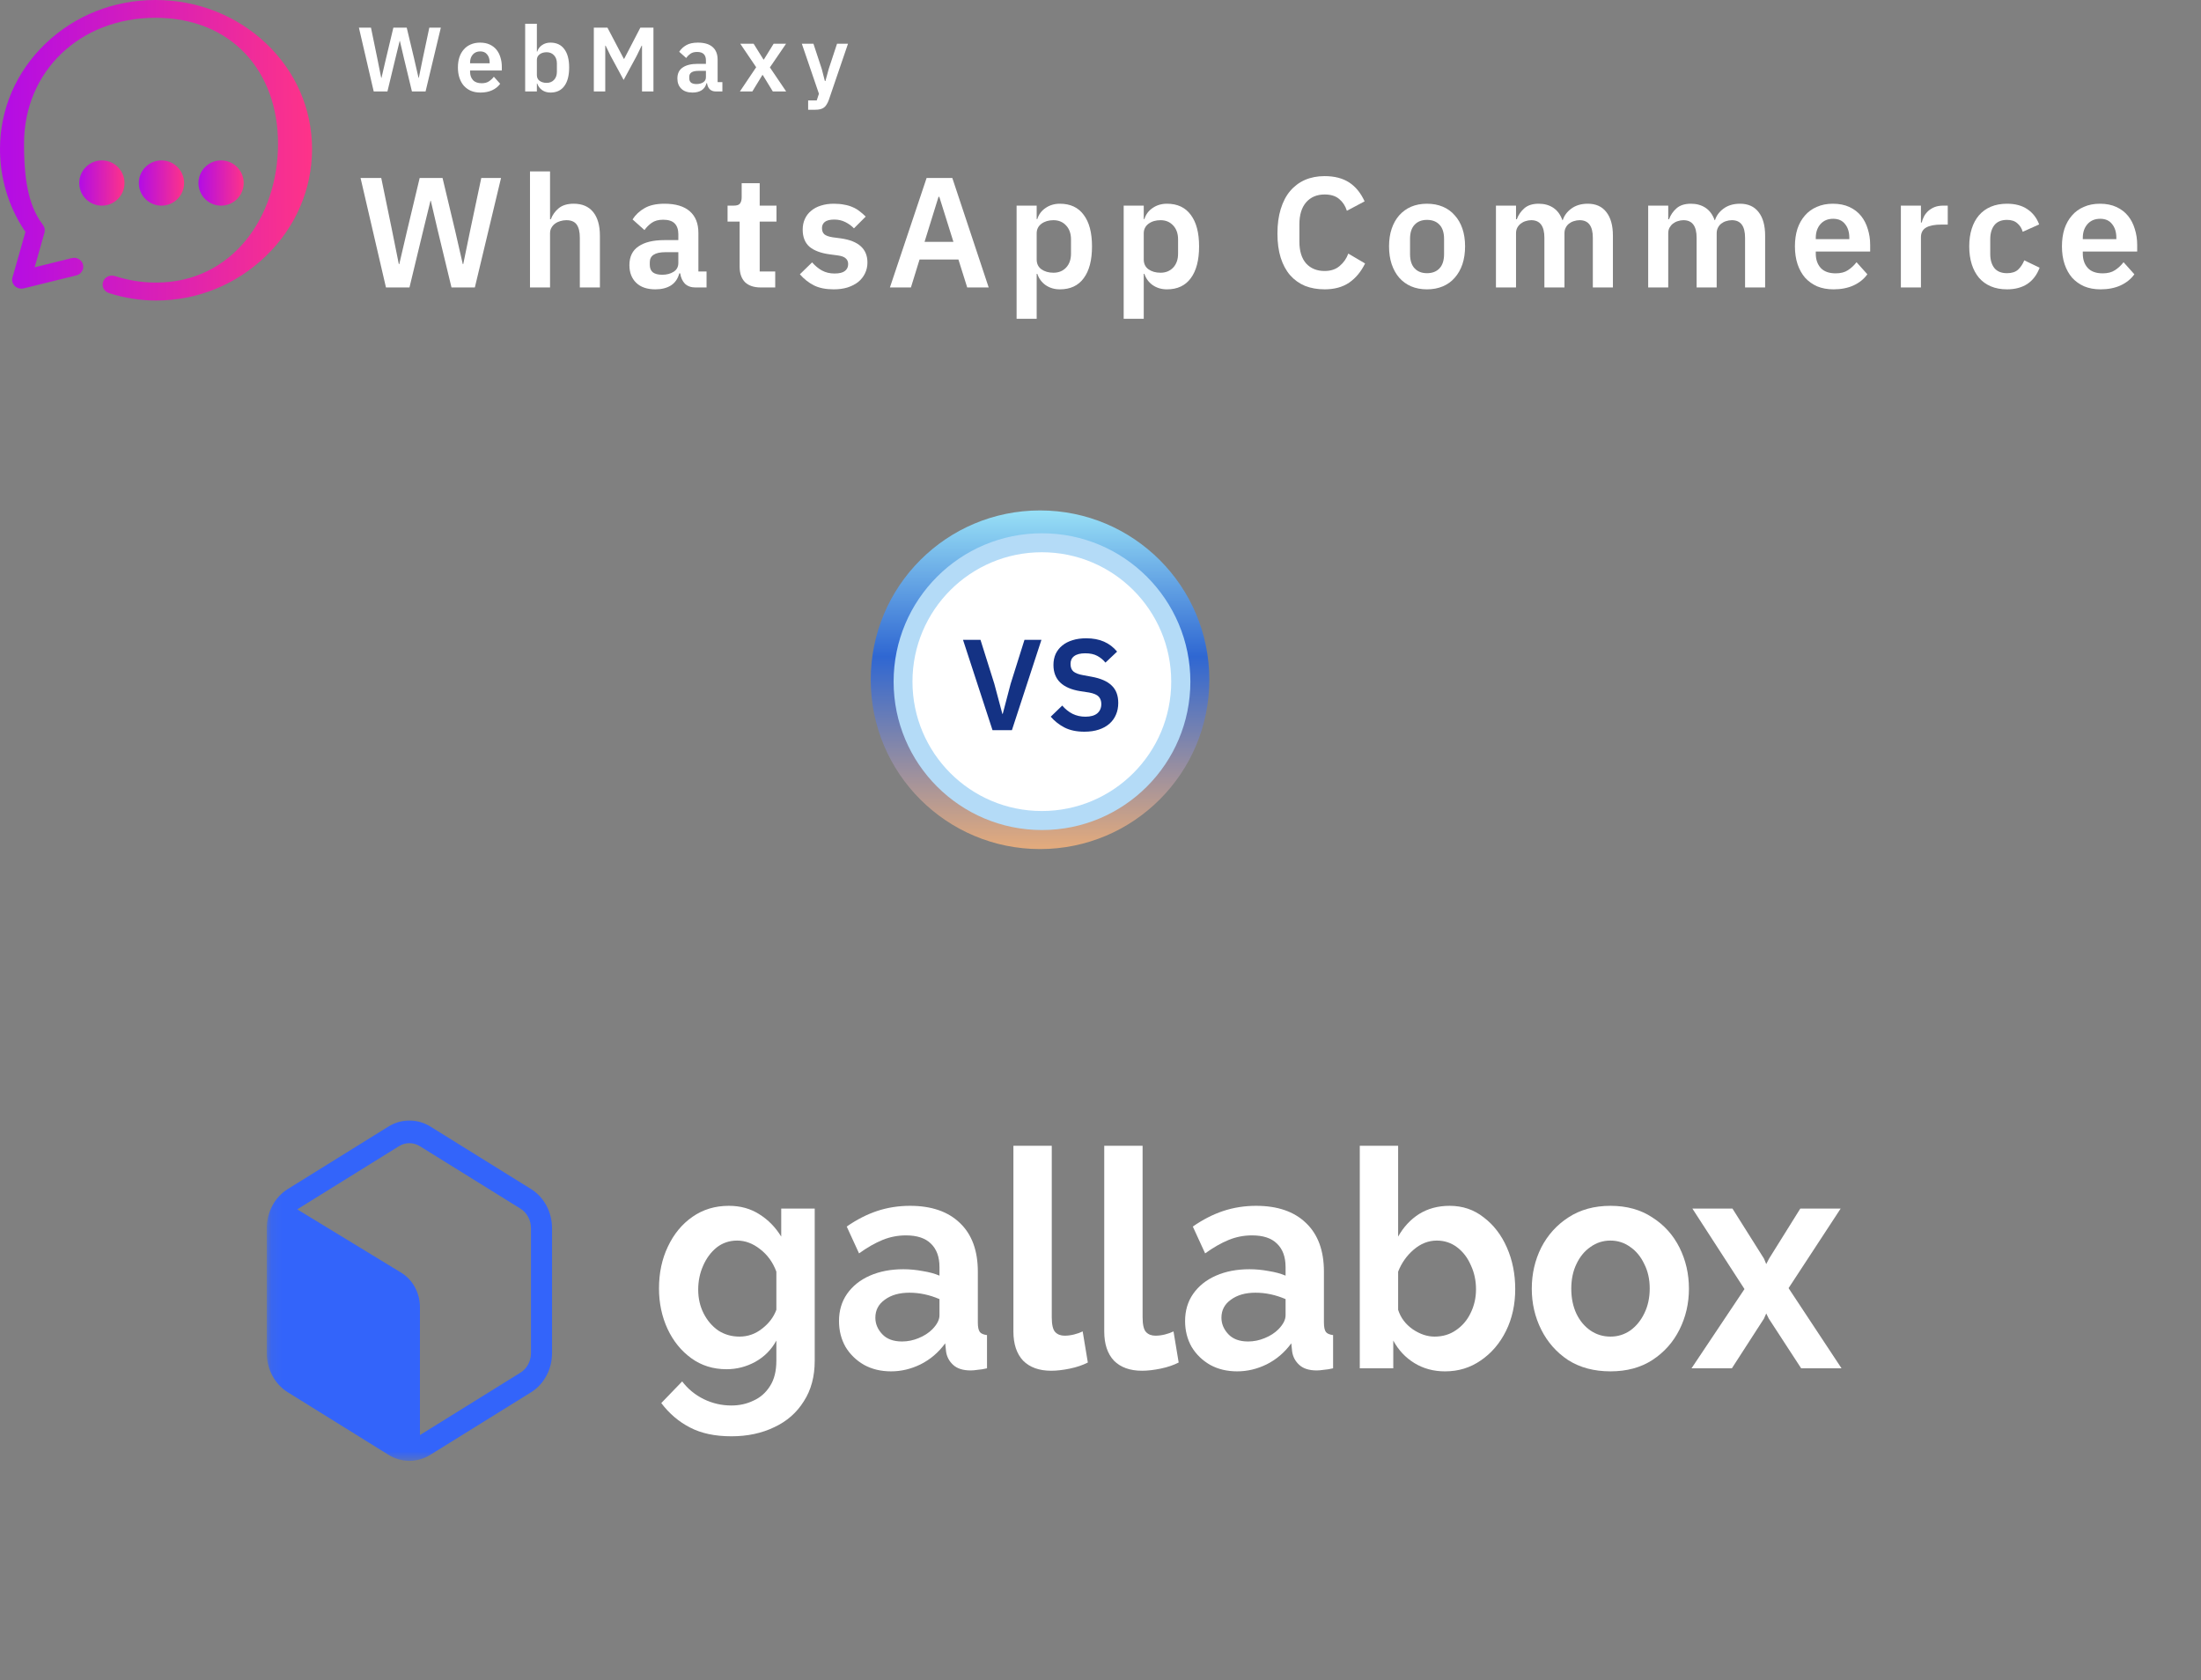 <svg width="207" height="158" viewBox="0 0 207 158" fill="none" xmlns="http://www.w3.org/2000/svg">
<rect x="0" y="0" width="207" height="158" fill="#808080" stroke="none"/>
<path d="M197.549 27.209C196.979 27.209 196.468 27.115 196.016 26.928C195.573 26.732 195.195 26.462 194.88 26.118C194.576 25.764 194.34 25.341 194.173 24.849C194.005 24.348 193.922 23.788 193.922 23.169C193.922 22.559 194.001 22.009 194.158 21.517C194.325 21.026 194.561 20.608 194.866 20.264C195.17 19.91 195.544 19.64 195.986 19.453C196.428 19.256 196.93 19.158 197.49 19.158C198.09 19.158 198.611 19.261 199.053 19.468C199.495 19.674 199.859 19.954 200.144 20.308C200.429 20.662 200.64 21.075 200.778 21.547C200.925 22.009 200.999 22.505 200.999 23.036V23.655H195.883V23.847C195.883 24.407 196.04 24.859 196.355 25.203C196.669 25.538 197.136 25.705 197.755 25.705C198.227 25.705 198.611 25.606 198.905 25.41C199.21 25.213 199.481 24.963 199.716 24.658L200.734 25.793C200.419 26.235 199.987 26.584 199.436 26.84C198.896 27.086 198.267 27.209 197.549 27.209ZM197.52 20.574C197.018 20.574 196.62 20.741 196.325 21.075C196.03 21.409 195.883 21.842 195.883 22.372V22.49H199.038V22.358C199.038 21.827 198.905 21.399 198.64 21.075C198.385 20.741 198.011 20.574 197.52 20.574Z" fill="white"/>
<path d="M188.757 27.209C188.186 27.209 187.68 27.115 187.238 26.928C186.796 26.742 186.422 26.471 186.117 26.118C185.822 25.764 185.596 25.341 185.439 24.849C185.282 24.348 185.203 23.788 185.203 23.169C185.203 22.549 185.282 21.994 185.439 21.503C185.596 21.011 185.822 20.593 186.117 20.249C186.422 19.895 186.796 19.625 187.238 19.438C187.68 19.252 188.186 19.158 188.757 19.158C189.533 19.158 190.172 19.33 190.673 19.674C191.184 20.018 191.553 20.495 191.779 21.105L190.231 21.797C190.142 21.473 189.975 21.208 189.73 21.001C189.494 20.785 189.169 20.677 188.757 20.677C188.226 20.677 187.828 20.844 187.562 21.178C187.307 21.512 187.179 21.95 187.179 22.49V23.891C187.179 24.432 187.307 24.869 187.562 25.203C187.828 25.528 188.226 25.69 188.757 25.69C189.209 25.69 189.558 25.577 189.803 25.351C190.049 25.115 190.241 24.825 190.378 24.481L191.823 25.174C191.568 25.852 191.18 26.363 190.659 26.707C190.138 27.042 189.504 27.209 188.757 27.209Z" fill="white"/>
<path d="M178.773 27.032V19.335H180.661V20.927H180.734C180.784 20.721 180.857 20.524 180.956 20.338C181.064 20.141 181.201 19.969 181.368 19.822C181.536 19.674 181.732 19.556 181.958 19.468C182.194 19.379 182.464 19.335 182.769 19.335H183.182V21.119H182.592C181.953 21.119 181.472 21.212 181.147 21.399C180.823 21.586 180.661 21.891 180.661 22.313V27.032H178.773Z" fill="white"/>
<path d="M172.436 27.209C171.866 27.209 171.354 27.115 170.902 26.928C170.46 26.732 170.082 26.462 169.767 26.118C169.462 25.764 169.226 25.341 169.059 24.849C168.892 24.348 168.809 23.788 168.809 23.169C168.809 22.559 168.887 22.009 169.045 21.517C169.212 21.026 169.448 20.608 169.752 20.264C170.057 19.91 170.43 19.64 170.873 19.453C171.315 19.256 171.816 19.158 172.377 19.158C172.976 19.158 173.497 19.261 173.94 19.468C174.382 19.674 174.746 19.954 175.031 20.308C175.316 20.662 175.527 21.075 175.665 21.547C175.812 22.009 175.886 22.505 175.886 23.036V23.655H170.77V23.847C170.77 24.407 170.927 24.859 171.241 25.203C171.556 25.538 172.023 25.705 172.642 25.705C173.114 25.705 173.497 25.606 173.792 25.41C174.097 25.213 174.367 24.963 174.603 24.658L175.621 25.793C175.306 26.235 174.873 26.584 174.323 26.84C173.782 27.086 173.153 27.209 172.436 27.209ZM172.406 20.574C171.905 20.574 171.507 20.741 171.212 21.075C170.917 21.409 170.77 21.842 170.77 22.372V22.49H173.925V22.358C173.925 21.827 173.792 21.399 173.527 21.075C173.271 20.741 172.898 20.574 172.406 20.574Z" fill="white"/>
<path d="M155.008 27.032V19.335H156.895V20.618H156.969C157.116 20.215 157.352 19.871 157.677 19.586C158.001 19.301 158.453 19.158 159.033 19.158C159.564 19.158 160.021 19.286 160.404 19.542C160.788 19.797 161.073 20.185 161.259 20.706H161.289C161.427 20.274 161.697 19.91 162.1 19.615C162.513 19.311 163.029 19.158 163.648 19.158C164.405 19.158 164.985 19.419 165.388 19.94C165.801 20.461 166.007 21.203 166.007 22.166V27.032H164.12V22.358C164.12 21.257 163.707 20.706 162.881 20.706C162.695 20.706 162.513 20.736 162.336 20.795C162.169 20.844 162.016 20.923 161.879 21.031C161.751 21.129 161.648 21.257 161.569 21.414C161.49 21.561 161.451 21.738 161.451 21.945V27.032H159.564V22.358C159.564 21.257 159.151 20.706 158.325 20.706C158.148 20.706 157.971 20.736 157.795 20.795C157.627 20.844 157.475 20.923 157.337 21.031C157.21 21.129 157.102 21.257 157.013 21.414C156.934 21.561 156.895 21.738 156.895 21.945V27.032H155.008Z" fill="white"/>
<path d="M140.691 27.032V19.335H142.579V20.618H142.652C142.8 20.215 143.036 19.871 143.36 19.586C143.685 19.301 144.137 19.158 144.717 19.158C145.247 19.158 145.705 19.286 146.088 19.542C146.471 19.797 146.756 20.185 146.943 20.706H146.973C147.11 20.274 147.38 19.91 147.783 19.615C148.196 19.311 148.712 19.158 149.332 19.158C150.089 19.158 150.668 19.419 151.071 19.94C151.484 20.461 151.691 21.203 151.691 22.166V27.032H149.803V22.358C149.803 21.257 149.391 20.706 148.565 20.706C148.378 20.706 148.196 20.736 148.019 20.795C147.852 20.844 147.7 20.923 147.562 21.031C147.435 21.129 147.331 21.257 147.253 21.414C147.174 21.561 147.135 21.738 147.135 21.945V27.032H145.247V22.358C145.247 21.257 144.835 20.706 144.009 20.706C143.832 20.706 143.655 20.736 143.478 20.795C143.311 20.844 143.159 20.923 143.021 21.031C142.893 21.129 142.785 21.257 142.697 21.414C142.618 21.561 142.579 21.738 142.579 21.945V27.032H140.691Z" fill="white"/>
<path d="M134.205 27.209C133.654 27.209 133.158 27.115 132.716 26.928C132.283 26.742 131.91 26.471 131.595 26.118C131.29 25.764 131.054 25.341 130.887 24.849C130.72 24.348 130.637 23.788 130.637 23.169C130.637 22.549 130.72 21.994 130.887 21.503C131.054 21.011 131.29 20.593 131.595 20.249C131.91 19.895 132.283 19.625 132.716 19.438C133.158 19.252 133.654 19.158 134.205 19.158C134.755 19.158 135.252 19.252 135.694 19.438C136.136 19.625 136.51 19.895 136.815 20.249C137.129 20.593 137.37 21.011 137.537 21.503C137.704 21.994 137.788 22.549 137.788 23.169C137.788 23.788 137.704 24.348 137.537 24.849C137.37 25.341 137.129 25.764 136.815 26.118C136.51 26.471 136.136 26.742 135.694 26.928C135.252 27.115 134.755 27.209 134.205 27.209ZM134.205 25.69C134.706 25.69 135.099 25.538 135.384 25.233C135.669 24.928 135.812 24.481 135.812 23.891V22.461C135.812 21.881 135.669 21.439 135.384 21.134C135.099 20.829 134.706 20.677 134.205 20.677C133.713 20.677 133.325 20.829 133.04 21.134C132.755 21.439 132.612 21.881 132.612 22.461V23.891C132.612 24.481 132.755 24.928 133.04 25.233C133.325 25.538 133.713 25.69 134.205 25.69Z" fill="white"/>
<path d="M124.579 27.208C123.9 27.208 123.286 27.1 122.736 26.884C122.195 26.658 121.728 26.323 121.335 25.881C120.952 25.439 120.657 24.893 120.45 24.244C120.244 23.586 120.141 22.824 120.141 21.959C120.141 21.094 120.244 20.327 120.45 19.659C120.657 18.981 120.952 18.415 121.335 17.963C121.728 17.501 122.195 17.152 122.736 16.916C123.286 16.68 123.9 16.562 124.579 16.562C125.503 16.562 126.269 16.759 126.879 17.152C127.488 17.546 127.975 18.14 128.339 18.936L126.672 19.821C126.525 19.359 126.284 18.991 125.95 18.715C125.616 18.43 125.159 18.288 124.579 18.288C123.851 18.288 123.271 18.533 122.839 19.025C122.416 19.516 122.205 20.204 122.205 21.089V22.711C122.205 23.605 122.416 24.294 122.839 24.775C123.271 25.247 123.851 25.483 124.579 25.483C125.159 25.483 125.63 25.326 125.994 25.011C126.368 24.697 126.638 24.308 126.805 23.846L128.383 24.775C128.009 25.542 127.513 26.142 126.894 26.574C126.274 26.997 125.503 27.208 124.579 27.208Z" fill="white"/>
<path d="M105.68 19.335H107.567V20.603H107.626C107.764 20.161 108.024 19.812 108.407 19.556C108.791 19.291 109.238 19.158 109.749 19.158C110.732 19.158 111.479 19.507 111.99 20.205C112.511 20.893 112.772 21.881 112.772 23.169C112.772 24.466 112.511 25.464 111.99 26.162C111.479 26.86 110.732 27.209 109.749 27.209C109.238 27.209 108.791 27.076 108.407 26.811C108.034 26.545 107.773 26.191 107.626 25.749H107.567V29.981H105.68V19.335ZM109.145 25.646C109.636 25.646 110.034 25.484 110.339 25.159C110.644 24.835 110.796 24.397 110.796 23.847V22.52C110.796 21.97 110.644 21.532 110.339 21.208C110.034 20.873 109.636 20.706 109.145 20.706C108.692 20.706 108.314 20.819 108.009 21.046C107.714 21.272 107.567 21.571 107.567 21.945V24.392C107.567 24.796 107.714 25.105 108.009 25.321C108.314 25.538 108.692 25.646 109.145 25.646Z" fill="white"/>
<path d="M95.609 19.335H97.497V20.603H97.556C97.693 20.161 97.954 19.812 98.337 19.556C98.72 19.291 99.168 19.158 99.679 19.158C100.662 19.158 101.409 19.507 101.92 20.205C102.441 20.893 102.701 21.881 102.701 23.169C102.701 24.466 102.441 25.464 101.92 26.162C101.409 26.86 100.662 27.209 99.679 27.209C99.168 27.209 98.72 27.076 98.337 26.811C97.964 26.545 97.703 26.191 97.556 25.749H97.497V29.981H95.609V19.335ZM99.074 25.646C99.566 25.646 99.964 25.484 100.269 25.159C100.573 24.835 100.726 24.397 100.726 23.847V22.52C100.726 21.97 100.573 21.532 100.269 21.208C99.964 20.873 99.566 20.706 99.074 20.706C98.622 20.706 98.244 20.819 97.939 21.046C97.644 21.272 97.497 21.571 97.497 21.945V24.392C97.497 24.796 97.644 25.105 97.939 25.321C98.244 25.538 98.622 25.646 99.074 25.646Z" fill="white"/>
<path d="M90.964 27.031L90.139 24.406H86.482L85.671 27.031H83.695L87.145 16.739H89.564L92.984 27.031H90.964ZM88.34 18.509H88.266L86.954 22.74H89.667L88.34 18.509Z" fill="white"/>
<path d="M78.411 27.209C77.674 27.209 77.055 27.086 76.554 26.84C76.052 26.584 75.61 26.235 75.227 25.793L76.377 24.673C76.662 24.997 76.971 25.253 77.305 25.439C77.65 25.626 78.043 25.72 78.485 25.72C78.937 25.72 79.262 25.641 79.458 25.484C79.665 25.326 79.768 25.11 79.768 24.835C79.768 24.609 79.694 24.432 79.547 24.304C79.409 24.166 79.168 24.073 78.824 24.024L78.058 23.921C77.222 23.812 76.583 23.577 76.141 23.213C75.708 22.839 75.492 22.299 75.492 21.591C75.492 21.218 75.561 20.883 75.698 20.588C75.836 20.284 76.033 20.028 76.288 19.822C76.544 19.605 76.849 19.443 77.202 19.335C77.566 19.217 77.969 19.158 78.411 19.158C78.785 19.158 79.114 19.188 79.399 19.247C79.694 19.296 79.96 19.375 80.195 19.483C80.431 19.581 80.648 19.709 80.844 19.866C81.041 20.013 81.233 20.18 81.419 20.367L80.313 21.473C80.087 21.237 79.817 21.041 79.502 20.883C79.188 20.726 78.844 20.647 78.47 20.647C78.058 20.647 77.758 20.721 77.571 20.869C77.394 21.016 77.305 21.208 77.305 21.444C77.305 21.699 77.379 21.896 77.527 22.033C77.684 22.161 77.944 22.255 78.308 22.314L79.09 22.417C80.751 22.653 81.581 23.41 81.581 24.687C81.581 25.061 81.503 25.405 81.346 25.72C81.198 26.024 80.987 26.29 80.712 26.516C80.436 26.732 80.102 26.904 79.709 27.032C79.326 27.15 78.893 27.209 78.411 27.209Z" fill="white"/>
<path d="M71.552 27.032C70.903 27.032 70.406 26.864 70.062 26.53C69.728 26.186 69.561 25.7 69.561 25.071V20.839H68.426V19.335H69.016C69.301 19.335 69.492 19.271 69.591 19.143C69.699 19.006 69.753 18.804 69.753 18.539V17.227H71.448V19.335H73.026V20.839H71.448V25.528H72.908V27.032H71.552Z" fill="white"/>
<path d="M65.403 27.032C64.99 27.032 64.661 26.914 64.415 26.678C64.179 26.432 64.031 26.108 63.972 25.705H63.884C63.756 26.206 63.496 26.584 63.103 26.84C62.709 27.086 62.223 27.209 61.643 27.209C60.856 27.209 60.252 27.002 59.829 26.589C59.407 26.177 59.195 25.626 59.195 24.938C59.195 24.142 59.48 23.552 60.05 23.169C60.621 22.776 61.431 22.579 62.483 22.579H63.796V22.019C63.796 21.586 63.682 21.252 63.456 21.016C63.23 20.78 62.867 20.662 62.365 20.662C61.923 20.662 61.564 20.76 61.289 20.957C61.024 21.144 60.797 21.37 60.611 21.635L59.49 20.633C59.775 20.19 60.154 19.836 60.626 19.571C61.097 19.296 61.721 19.158 62.498 19.158C63.54 19.158 64.331 19.394 64.872 19.866C65.412 20.338 65.683 21.016 65.683 21.901V25.528H66.45V27.032H65.403ZM62.277 25.837C62.7 25.837 63.058 25.744 63.353 25.557C63.648 25.37 63.796 25.095 63.796 24.732V23.714H62.587C61.604 23.714 61.112 24.029 61.112 24.658V24.909C61.112 25.223 61.21 25.459 61.407 25.616C61.613 25.764 61.903 25.837 62.277 25.837Z" fill="white"/>
<path d="M49.844 16.12H51.731V20.617H51.805C51.962 20.204 52.208 19.86 52.542 19.585C52.886 19.3 53.358 19.157 53.957 19.157C54.754 19.157 55.363 19.418 55.786 19.939C56.208 20.46 56.42 21.202 56.42 22.165V27.031H54.532V22.357C54.532 21.806 54.434 21.394 54.237 21.119C54.041 20.843 53.717 20.706 53.264 20.706C53.068 20.706 52.876 20.735 52.689 20.794C52.513 20.843 52.35 20.922 52.203 21.03C52.065 21.128 51.952 21.256 51.864 21.413C51.775 21.561 51.731 21.738 51.731 21.944V27.031H49.844V16.12Z" fill="white"/>
<path d="M36.299 27.031L33.91 16.739H35.856L36.874 21.679L37.508 24.834H37.552L38.289 21.679L39.469 16.739H41.621L42.801 21.679L43.523 24.834H43.568L44.217 21.679L45.263 16.739H47.121L44.659 27.031H42.462L41.15 21.59L40.516 18.877H40.486L39.823 21.59L38.51 27.031H36.299Z" fill="white"/>
<path d="M14.674 28.261C13.192 28.261 11.695 28.027 10.242 27.557C9.787 27.41 9.538 26.926 9.699 26.486C9.846 26.046 10.345 25.811 10.8 25.958C12.076 26.369 13.382 26.574 14.674 26.574C21.805 26.574 26.148 20.44 26.148 13.514C26.148 6.706 21.776 1.673 14.615 1.673C7.513 1.673 2.26 6.706 2.26 13.514C2.26 15.906 2.436 18.709 3.727 20.704L4.065 21.189C4.211 21.394 4.241 21.644 4.182 21.878L3.258 25.136L6.75 24.27C7.219 24.153 7.689 24.432 7.806 24.872C7.924 25.327 7.645 25.782 7.175 25.899L2.23 27.117C1.922 27.19 1.614 27.102 1.394 26.897C1.174 26.677 1.086 26.369 1.174 26.09L2.392 21.805L2.274 21.629L2.26 21.614C0.778 19.355 0 16.728 0 14.013C0 10.257 1.526 6.735 4.285 4.094C7.043 1.453 10.712 0 14.615 0C18.533 0 22.216 1.438 25.004 4.065C27.806 6.706 29.347 10.242 29.347 14.013C29.347 17.799 27.806 21.365 25.018 24.065C22.23 26.765 18.562 28.261 14.674 28.261Z" fill="url(#paint0_linear_8652_5)"/>
<path d="M9.581 19.339C10.756 19.339 11.709 18.387 11.709 17.212C11.709 16.037 10.756 15.084 9.581 15.084C8.406 15.084 7.453 16.037 7.453 17.212C7.453 18.387 8.406 19.339 9.581 19.339Z" fill="url(#paint1_linear_8652_5)"/>
<path d="M20.792 19.339C21.967 19.339 22.919 18.387 22.919 17.212C22.919 16.037 21.967 15.084 20.792 15.084C19.617 15.084 18.664 16.037 18.664 17.212C18.664 18.387 19.617 19.339 20.792 19.339Z" fill="url(#paint2_linear_8652_5)"/>
<path d="M15.186 19.339C16.361 19.339 17.314 18.387 17.314 17.212C17.314 16.037 16.361 15.084 15.186 15.084C14.011 15.084 13.059 16.037 13.059 17.212C13.059 18.387 14.011 19.339 15.186 19.339Z" fill="url(#paint3_linear_8652_5)"/>
<path d="M78.722 4.111H79.754L77.947 9.401C77.89 9.561 77.824 9.699 77.75 9.814C77.681 9.934 77.598 10.032 77.5 10.106C77.403 10.181 77.285 10.235 77.147 10.27C77.01 10.304 76.849 10.321 76.666 10.321H76.004V9.444H76.812L77.019 8.816L75.41 4.111H76.502L77.285 6.485L77.578 7.62H77.629L77.939 6.485L78.722 4.111Z" fill="white"/>
<path d="M69.586 8.601L71.117 6.322L69.62 4.111H70.876L71.805 5.599H71.839L72.76 4.111H73.929L72.407 6.339L73.938 8.601H72.682L71.736 7.053H71.702L70.756 8.601H69.586Z" fill="white"/>
<path d="M67.328 8.601C67.087 8.601 66.895 8.532 66.752 8.394C66.614 8.251 66.528 8.062 66.494 7.827H66.442C66.368 8.119 66.216 8.34 65.986 8.489C65.757 8.632 65.473 8.704 65.135 8.704C64.676 8.704 64.323 8.584 64.077 8.343C63.83 8.102 63.707 7.781 63.707 7.379C63.707 6.915 63.873 6.571 64.206 6.347C64.538 6.118 65.011 6.003 65.625 6.003H66.391V5.676C66.391 5.424 66.325 5.229 66.193 5.092C66.061 4.954 65.849 4.885 65.556 4.885C65.298 4.885 65.089 4.942 64.928 5.057C64.773 5.166 64.642 5.298 64.533 5.453L63.879 4.868C64.045 4.61 64.266 4.403 64.541 4.249C64.817 4.088 65.181 4.008 65.634 4.008C66.241 4.008 66.703 4.145 67.018 4.421C67.334 4.696 67.491 5.092 67.491 5.608V7.723H67.939V8.601H67.328ZM65.505 7.904C65.751 7.904 65.96 7.85 66.132 7.741C66.305 7.632 66.391 7.471 66.391 7.259V6.665H65.685C65.112 6.665 64.825 6.849 64.825 7.216V7.362C64.825 7.546 64.882 7.683 64.997 7.775C65.118 7.861 65.287 7.904 65.505 7.904Z" fill="white"/>
<path d="M60.38 4.292H60.346L59.882 5.247L58.652 7.517L57.422 5.247L56.957 4.292H56.923V8.601H55.848V2.598H57.129L58.669 5.531H58.703L60.225 2.598H61.456V8.601H60.38V4.292Z" fill="white"/>
<path d="M49.391 2.236H50.492V4.851H50.526C50.606 4.593 50.758 4.389 50.982 4.24C51.205 4.086 51.466 4.008 51.764 4.008C52.338 4.008 52.774 4.212 53.072 4.619C53.376 5.02 53.528 5.596 53.528 6.348C53.528 7.104 53.376 7.686 53.072 8.094C52.774 8.501 52.338 8.704 51.764 8.704C51.466 8.704 51.205 8.627 50.982 8.472C50.764 8.317 50.612 8.111 50.526 7.853H50.492V8.601H49.391V2.236ZM51.412 7.793C51.699 7.793 51.931 7.698 52.108 7.509C52.286 7.319 52.375 7.064 52.375 6.743V5.969C52.375 5.648 52.286 5.393 52.108 5.204C51.931 5.009 51.699 4.911 51.412 4.911C51.148 4.911 50.927 4.977 50.75 5.109C50.578 5.241 50.492 5.416 50.492 5.634V7.061C50.492 7.297 50.578 7.477 50.75 7.603C50.927 7.729 51.148 7.793 51.412 7.793Z" fill="white"/>
<path d="M45.182 8.704C44.85 8.704 44.551 8.649 44.288 8.54C44.03 8.426 43.809 8.268 43.626 8.067C43.448 7.861 43.31 7.614 43.213 7.328C43.115 7.035 43.066 6.708 43.066 6.347C43.066 5.992 43.112 5.671 43.204 5.384C43.301 5.097 43.439 4.854 43.617 4.653C43.795 4.446 44.013 4.289 44.27 4.18C44.529 4.065 44.821 4.008 45.148 4.008C45.498 4.008 45.801 4.068 46.059 4.188C46.318 4.309 46.53 4.472 46.696 4.679C46.862 4.885 46.986 5.126 47.066 5.401C47.152 5.671 47.195 5.96 47.195 6.27V6.631H44.21V6.743C44.21 7.07 44.302 7.333 44.486 7.534C44.669 7.729 44.941 7.827 45.303 7.827C45.578 7.827 45.801 7.769 45.974 7.655C46.151 7.54 46.309 7.394 46.447 7.216L47.04 7.878C46.856 8.136 46.604 8.34 46.283 8.489C45.968 8.632 45.601 8.704 45.182 8.704ZM45.165 4.833C44.873 4.833 44.64 4.931 44.468 5.126C44.296 5.321 44.21 5.573 44.21 5.883V5.952H46.051V5.874C46.051 5.565 45.974 5.315 45.819 5.126C45.67 4.931 45.452 4.833 45.165 4.833Z" fill="white"/>
<path d="M35.147 8.601L33.754 2.598H34.889L35.483 5.479L35.852 7.32H35.878L36.308 5.479L36.996 2.598H38.252L38.94 5.479L39.362 7.32H39.388L39.766 5.479L40.377 2.598H41.46L40.024 8.601H38.742L37.977 5.427L37.607 3.845H37.59L37.203 5.427L36.437 8.601H35.147Z" fill="white"/>
<path d="M25 61.744H175.635" stroke="url(#paint4_linear_8652_5)" stroke-width="4"/>
<path d="M97.813 79.844C106.606 79.844 113.735 72.716 113.735 63.922C113.735 55.129 106.606 48 97.813 48C89.019 48 81.891 55.129 81.891 63.922C81.891 72.716 89.019 79.844 97.813 79.844Z" fill="url(#paint5_linear_8652_5)"/>
<path d="M97.997 78.055C105.704 78.055 111.952 71.808 111.952 64.101C111.952 56.394 105.704 50.147 97.997 50.147C90.29 50.147 84.043 56.394 84.043 64.101C84.043 71.808 90.29 78.055 97.997 78.055Z" fill="#B4DBF7"/>
<path d="M97.984 76.266C104.704 76.266 110.151 70.819 110.151 64.099C110.151 57.379 104.704 51.932 97.984 51.932C91.264 51.932 85.816 57.379 85.816 64.099C85.816 70.819 91.264 76.266 97.984 76.266Z" fill="white"/>
<path d="M93.344 68.662L90.57 60.169H92.213L93.515 64.306L94.269 67.129H94.306L95.048 64.306L96.35 60.169H97.944L95.169 68.662H93.344Z" fill="#143284"/>
<path d="M101.983 68.807C101.253 68.807 100.632 68.677 100.121 68.418C99.618 68.158 99.184 67.818 98.819 67.396L99.902 66.35C100.194 66.69 100.518 66.95 100.875 67.128C101.24 67.307 101.642 67.396 102.08 67.396C102.575 67.396 102.948 67.29 103.199 67.08C103.451 66.861 103.577 66.569 103.577 66.204C103.577 65.92 103.495 65.688 103.333 65.51C103.171 65.332 102.867 65.202 102.421 65.121L101.618 64.999C99.922 64.731 99.075 63.908 99.075 62.529C99.075 62.148 99.144 61.803 99.282 61.495C99.428 61.187 99.635 60.923 99.902 60.704C100.17 60.485 100.49 60.319 100.863 60.205C101.244 60.083 101.674 60.023 102.153 60.023C102.794 60.023 103.353 60.128 103.832 60.339C104.311 60.55 104.72 60.862 105.061 61.276L103.966 62.31C103.755 62.05 103.499 61.84 103.199 61.677C102.899 61.515 102.522 61.434 102.068 61.434C101.605 61.434 101.257 61.523 101.021 61.702C100.794 61.872 100.681 62.115 100.681 62.432C100.681 62.756 100.774 62.995 100.961 63.15C101.147 63.304 101.447 63.417 101.861 63.49L102.652 63.636C103.512 63.79 104.144 64.066 104.55 64.464C104.964 64.853 105.17 65.4 105.17 66.106C105.17 66.512 105.097 66.881 104.951 67.213C104.814 67.538 104.607 67.822 104.331 68.065C104.063 68.3 103.731 68.483 103.333 68.613C102.944 68.742 102.494 68.807 101.983 68.807Z" fill="#143284"/>
<mask id="mask0_8652_5" style="mask-type:luminance" maskUnits="userSpaceOnUse" x="25" y="104" width="149" height="34">
<path d="M173.999 104.989H25.09V137.464H173.999V104.989Z" fill="white"/>
</mask>
<g mask="url(#mask0_8652_5)">
<path d="M68.331 128.758C67.074 128.758 65.97 128.414 65.019 127.726C64.068 127.038 63.323 126.12 62.784 124.974C62.246 123.808 61.977 122.537 61.977 121.161C61.977 119.708 62.255 118.399 62.811 117.233C63.368 116.048 64.139 115.112 65.127 114.424C66.114 113.736 67.254 113.392 68.546 113.392C69.641 113.392 70.601 113.659 71.427 114.194C72.252 114.71 72.934 115.408 73.473 116.287V113.65H76.623V127.955C76.623 129.446 76.282 130.717 75.6 131.768C74.936 132.838 74.011 133.651 72.827 134.205C71.642 134.778 70.296 135.065 68.788 135.065C67.244 135.065 65.943 134.788 64.884 134.233C63.843 133.698 62.946 132.934 62.192 131.94L64.157 129.905C64.696 130.612 65.369 131.166 66.177 131.567C67.002 131.969 67.873 132.169 68.788 132.169C69.542 132.169 70.233 132.016 70.861 131.711C71.508 131.424 72.028 130.965 72.423 130.334C72.818 129.723 73.015 128.93 73.015 127.955V126.063C72.548 126.923 71.884 127.592 71.023 128.07C70.179 128.528 69.282 128.758 68.331 128.758ZM69.542 125.69C70.332 125.69 71.041 125.442 71.669 124.945C72.315 124.448 72.764 123.855 73.015 123.168V119.584C72.692 118.705 72.181 117.998 71.481 117.463C70.798 116.927 70.081 116.66 69.327 116.66C68.591 116.66 67.945 116.88 67.388 117.319C66.85 117.759 66.428 118.332 66.123 119.039C65.818 119.727 65.665 120.473 65.665 121.275C65.665 122.097 65.836 122.843 66.177 123.512C66.518 124.18 66.975 124.716 67.55 125.117C68.142 125.499 68.806 125.69 69.542 125.69Z" fill="white"/>
<path d="M78.906 124.228C78.906 123.254 79.158 122.403 79.66 121.677C80.181 120.931 80.899 120.358 81.814 119.957C82.729 119.555 83.779 119.355 84.964 119.355C85.556 119.355 86.158 119.412 86.768 119.527C87.378 119.622 87.908 119.766 88.356 119.957V119.154C88.356 118.198 88.087 117.463 87.549 116.947C87.028 116.431 86.247 116.172 85.206 116.172C84.435 116.172 83.699 116.316 82.999 116.602C82.299 116.889 81.563 117.31 80.791 117.864L79.633 115.341C80.566 114.691 81.518 114.204 82.487 113.879C83.474 113.554 84.506 113.392 85.583 113.392C87.593 113.392 89.155 113.927 90.268 114.997C91.399 116.067 91.964 117.596 91.964 119.584V124.372C91.964 124.792 92.027 125.088 92.153 125.26C92.278 125.413 92.503 125.509 92.826 125.547V128.672C92.503 128.748 92.206 128.796 91.937 128.815C91.686 128.853 91.47 128.872 91.291 128.872C90.573 128.872 90.026 128.7 89.649 128.356C89.272 128.012 89.047 127.592 88.976 127.095L88.895 126.321C88.267 127.181 87.495 127.84 86.579 128.299C85.682 128.739 84.758 128.958 83.806 128.958C82.855 128.958 82.011 128.758 81.276 128.356C80.54 127.936 79.956 127.372 79.525 126.665C79.113 125.939 78.906 125.126 78.906 124.228ZM87.683 125.002C88.132 124.544 88.356 124.104 88.356 123.684V122.164C87.423 121.763 86.481 121.562 85.529 121.562C84.578 121.562 83.806 121.782 83.214 122.221C82.622 122.642 82.326 123.206 82.326 123.913C82.326 124.486 82.541 125.002 82.972 125.461C83.403 125.92 84.022 126.149 84.829 126.149C85.368 126.149 85.888 126.044 86.391 125.834C86.911 125.623 87.342 125.346 87.683 125.002Z" fill="white"/>
<path d="M95.309 107.744H98.916V123.856C98.916 124.563 99.024 125.031 99.239 125.26C99.455 125.49 99.751 125.604 100.128 125.604C100.415 125.604 100.711 125.566 101.016 125.49C101.321 125.413 101.591 125.318 101.824 125.203L102.309 128.127C101.824 128.376 101.259 128.567 100.613 128.701C99.966 128.834 99.383 128.901 98.863 128.901C97.732 128.901 96.852 128.586 96.224 127.955C95.614 127.305 95.309 126.388 95.309 125.203V107.744Z" fill="white"/>
<path d="M103.852 107.744H107.459V123.856C107.459 124.563 107.567 125.031 107.782 125.26C107.998 125.49 108.294 125.604 108.671 125.604C108.958 125.604 109.254 125.566 109.559 125.49C109.864 125.413 110.133 125.318 110.367 125.203L110.852 128.127C110.367 128.376 109.802 128.567 109.155 128.701C108.509 128.834 107.926 128.901 107.405 128.901C106.275 128.901 105.395 128.586 104.767 127.955C104.157 127.305 103.852 126.388 103.852 125.203V107.744Z" fill="white"/>
<path d="M111.455 124.228C111.455 123.254 111.706 122.403 112.209 121.677C112.729 120.931 113.448 120.358 114.363 119.957C115.278 119.555 116.328 119.355 117.513 119.355C118.105 119.355 118.707 119.412 119.317 119.527C119.927 119.622 120.456 119.766 120.906 119.957V119.154C120.906 118.198 120.636 117.463 120.098 116.947C119.577 116.431 118.796 116.172 117.755 116.172C116.983 116.172 116.247 116.316 115.548 116.602C114.848 116.889 114.112 117.31 113.34 117.864L112.182 115.341C113.116 114.691 114.067 114.204 115.036 113.879C116.023 113.554 117.055 113.392 118.132 113.392C120.143 113.392 121.704 113.927 122.817 114.997C123.947 116.067 124.513 117.596 124.513 119.584V124.372C124.513 124.792 124.576 125.088 124.701 125.26C124.827 125.413 125.052 125.509 125.375 125.547V128.672C125.052 128.748 124.755 128.796 124.486 128.815C124.235 128.853 124.019 128.872 123.84 128.872C123.122 128.872 122.574 128.7 122.198 128.356C121.82 128.012 121.596 127.592 121.524 127.095L121.444 126.321C120.816 127.181 120.044 127.84 119.128 128.299C118.231 128.739 117.307 128.958 116.356 128.958C115.404 128.958 114.56 128.758 113.824 128.356C113.089 127.936 112.505 127.372 112.074 126.665C111.662 125.939 111.455 125.126 111.455 124.228ZM120.232 125.002C120.681 124.544 120.906 124.104 120.906 123.684V122.164C119.972 121.763 119.03 121.562 118.078 121.562C117.127 121.562 116.356 121.782 115.763 122.221C115.171 122.642 114.874 123.206 114.874 123.913C114.874 124.486 115.09 125.002 115.52 125.461C115.951 125.92 116.57 126.149 117.378 126.149C117.917 126.149 118.437 126.044 118.94 125.834C119.461 125.623 119.891 125.346 120.232 125.002Z" fill="white"/>
<path d="M135.908 128.959C134.831 128.959 133.871 128.701 133.027 128.184C132.184 127.668 131.52 126.961 131.035 126.063V128.672H127.885V107.744H131.492V116.287C131.995 115.389 132.651 114.682 133.458 114.166C134.284 113.65 135.244 113.392 136.339 113.392C137.56 113.392 138.627 113.755 139.543 114.481C140.476 115.188 141.203 116.134 141.723 117.319C142.244 118.504 142.504 119.804 142.504 121.218C142.504 122.671 142.217 123.98 141.643 125.146C141.068 126.312 140.279 127.238 139.274 127.926C138.286 128.614 137.165 128.959 135.908 128.959ZM134.912 125.69C135.684 125.69 136.357 125.49 136.931 125.088C137.523 124.687 137.981 124.152 138.304 123.483C138.645 122.795 138.816 122.049 138.816 121.247C138.816 120.425 138.654 119.67 138.331 118.982C138.026 118.275 137.595 117.711 137.038 117.291C136.483 116.87 135.845 116.66 135.127 116.66C134.338 116.66 133.611 116.947 132.947 117.52C132.3 118.074 131.816 118.762 131.492 119.584V123.168C131.726 123.913 132.184 124.524 132.866 125.002C133.548 125.461 134.229 125.69 134.912 125.69Z" fill="white"/>
<path d="M151.464 128.958C149.92 128.958 148.592 128.605 147.48 127.898C146.385 127.172 145.541 126.216 144.949 125.031C144.357 123.846 144.061 122.565 144.061 121.189C144.061 119.794 144.357 118.504 144.949 117.319C145.559 116.134 146.412 115.188 147.507 114.481C148.619 113.755 149.938 113.392 151.464 113.392C152.99 113.392 154.3 113.755 155.395 114.481C156.508 115.188 157.36 116.134 157.953 117.319C158.545 118.504 158.841 119.794 158.841 121.189C158.841 122.565 158.545 123.846 157.953 125.031C157.36 126.216 156.508 127.172 155.395 127.898C154.3 128.605 152.99 128.958 151.464 128.958ZM147.776 121.189C147.776 122.069 147.937 122.852 148.26 123.54C148.584 124.209 149.023 124.735 149.579 125.117C150.136 125.499 150.764 125.69 151.464 125.69C152.146 125.69 152.766 125.499 153.322 125.117C153.878 124.716 154.318 124.18 154.641 123.512C154.983 122.823 155.153 122.04 155.153 121.161C155.153 120.301 154.983 119.536 154.641 118.867C154.318 118.179 153.878 117.644 153.322 117.262C152.766 116.86 152.146 116.66 151.464 116.66C150.764 116.66 150.136 116.86 149.579 117.262C149.023 117.644 148.584 118.179 148.26 118.867C147.937 119.536 147.776 120.31 147.776 121.189Z" fill="white"/>
<path d="M162.934 113.65L165.896 118.352L166.111 118.868L166.381 118.352L169.315 113.65H173.111L168.211 121.133L173.192 128.672H169.396L166.353 124L166.111 123.512L165.896 124L162.88 128.672H159.084L164.065 121.219L159.165 113.65H162.934Z" fill="white"/>
<path d="M49.949 111.818L40.474 105.935C39.875 105.565 39.196 105.37 38.505 105.37C37.813 105.37 37.134 105.565 36.535 105.935L27.06 111.818C26.462 112.191 25.965 112.726 25.619 113.37C25.273 114.014 25.091 114.744 25.09 115.488V127.251C25.091 127.995 25.274 128.725 25.619 129.369C25.965 130.013 26.462 130.548 27.06 130.921L36.535 136.805C37.134 137.176 37.813 137.371 38.505 137.371C39.196 137.371 39.875 137.176 40.474 136.805L49.949 130.924C50.547 130.551 51.044 130.016 51.389 129.372C51.735 128.728 51.917 127.998 51.918 127.254V115.488C51.917 114.744 51.735 114.014 51.389 113.37C51.044 112.726 50.547 112.191 49.949 111.818ZM49.936 127.251C49.936 127.621 49.845 127.983 49.673 128.303C49.502 128.623 49.255 128.889 48.958 129.074L39.495 134.949V122.918C39.494 122.259 39.33 121.612 39.02 121.042C38.71 120.473 38.266 120.003 37.732 119.678L27.956 113.726L28.051 113.663L37.526 107.782C37.824 107.598 38.161 107.501 38.505 107.501C38.848 107.501 39.185 107.598 39.483 107.782L48.958 113.663C49.255 113.849 49.502 114.115 49.673 114.435C49.845 114.755 49.936 115.118 49.936 115.488V127.251Z" fill="#3364FA"/>
</g>
<defs>
<linearGradient id="paint0_linear_8652_5" x1="0.873" y1="14.211" x2="29.347" y2="14.034" gradientUnits="userSpaceOnUse">
<stop stop-color="#B50DE3"/>
<stop offset="1" stop-color="#FE3388"/>
</linearGradient>
<linearGradient id="paint1_linear_8652_5" x1="7.58" y1="17.224" x2="11.708" y2="17.199" gradientUnits="userSpaceOnUse">
<stop stop-color="#B50DE3"/>
<stop offset="1" stop-color="#FE3388"/>
</linearGradient>
<linearGradient id="paint2_linear_8652_5" x1="18.791" y1="17.224" x2="22.919" y2="17.199" gradientUnits="userSpaceOnUse">
<stop stop-color="#B50DE3"/>
<stop offset="1" stop-color="#FE3388"/>
</linearGradient>
<linearGradient id="paint3_linear_8652_5" x1="13.185" y1="17.224" x2="17.314" y2="17.199" gradientUnits="userSpaceOnUse">
<stop stop-color="#B50DE3"/>
<stop offset="1" stop-color="#FE3388"/>
</linearGradient>
<linearGradient id="paint4_linear_8652_5" x1="-nan" y1="-nan" x2="-nan" y2="-nan" gradientUnits="userSpaceOnUse">
<stop stop-color="white" stop-opacity="0"/>
<stop offset="0.25" stop-color="#5A85DD" stop-opacity="0.464"/>
<stop offset="0.505" stop-color="#5A85DD"/>
<stop offset="0.76" stop-color="#5A85DD" stop-opacity="0.568"/>
<stop offset="1" stop-color="white" stop-opacity="0"/>
</linearGradient>
<linearGradient id="paint5_linear_8652_5" x1="97.813" y1="48" x2="97.813" y2="79.844" gradientUnits="userSpaceOnUse">
<stop stop-color="#98E0F6"/>
<stop offset="0.432" stop-color="#2F67D2"/>
<stop offset="1" stop-color="#E4AB7C"/>
</linearGradient>
</defs>
</svg>
